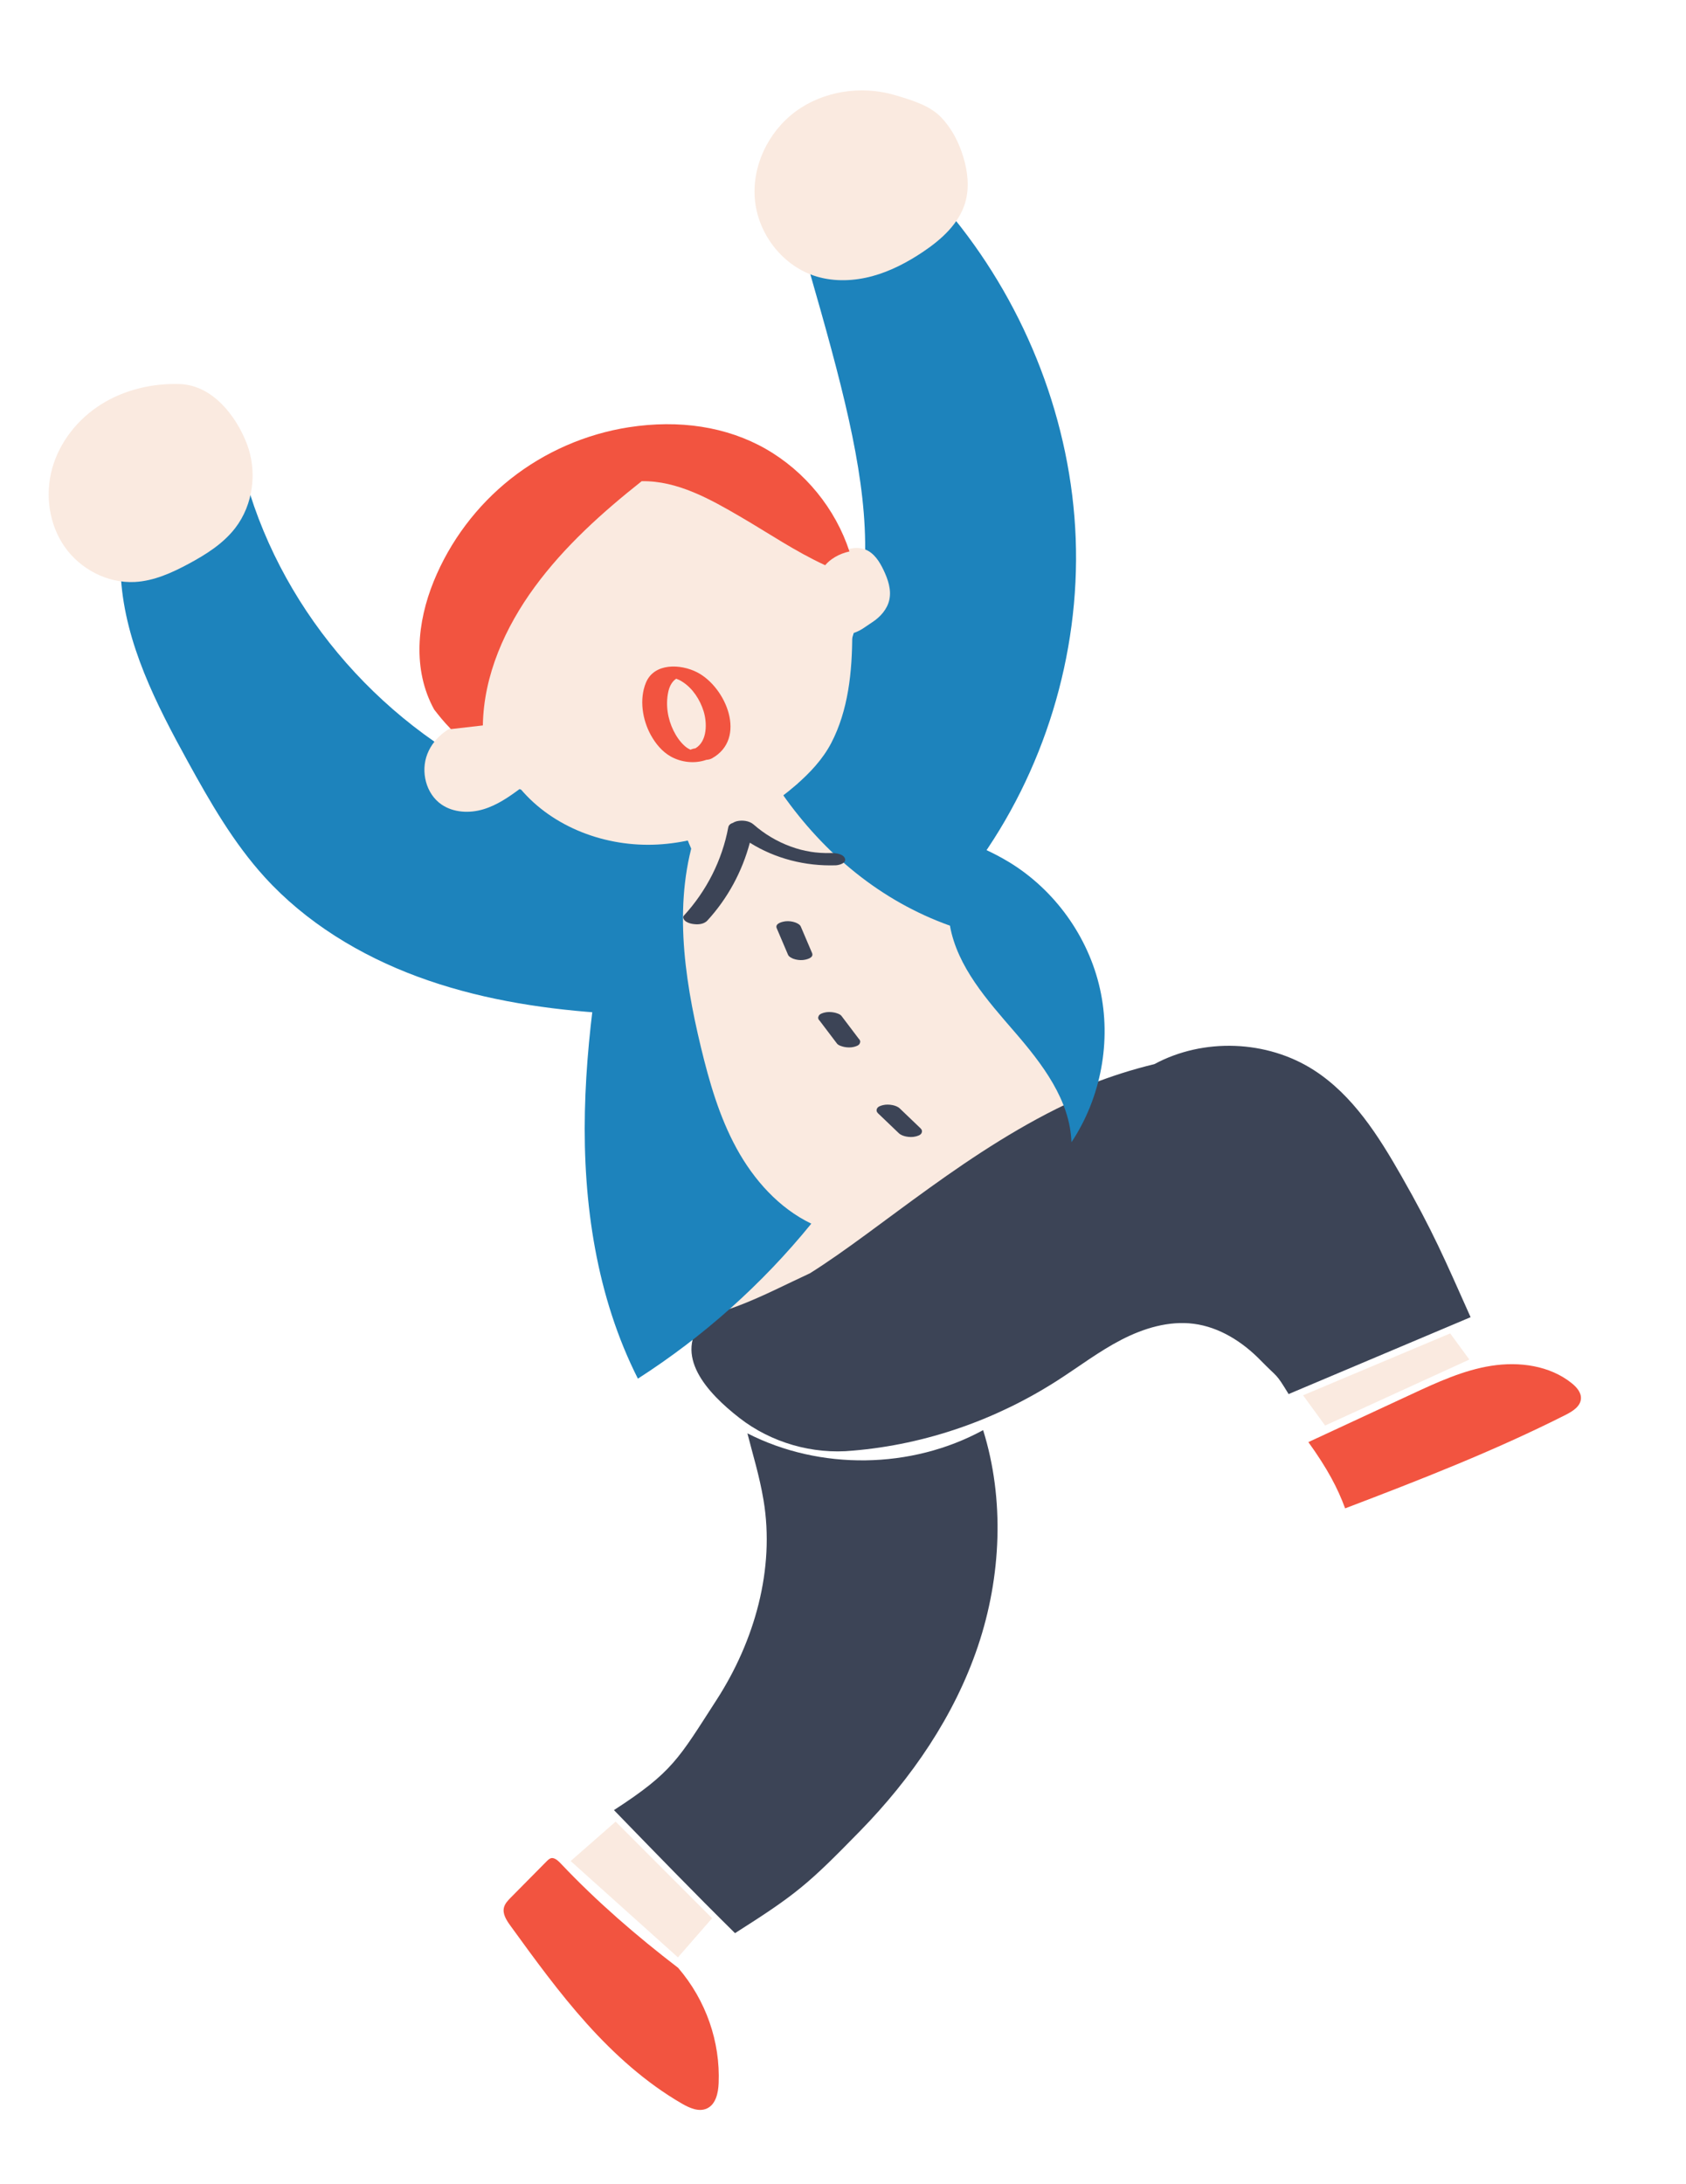<svg width="156" height="202" viewBox="0 0 156 202" fill="none" xmlns="http://www.w3.org/2000/svg">
<g clip-path="url(#clip0_88_223)" filter="url(#filter0_n_88_223)">
<path d="M121.572 98.974C117.234 96.186 111.356 95.966 106.809 98.418C98.55 100.405 91.307 104.743 84.934 109.955C81.605 112.676 78.45 115.672 74.688 117.761C71.136 119.734 67.836 118.968 65.141 122.001C62.18 125.331 65.46 128.834 68.403 131.129C71.347 133.425 75.196 134.535 78.92 134.162C85.691 133.593 92.225 131.29 97.893 127.642C99.843 126.388 101.696 124.973 103.756 123.909C105.816 122.845 108.146 122.135 110.446 122.43C112.828 122.736 114.97 124.1 116.642 125.816C118.314 127.531 117.983 126.888 119.231 128.931C119.38 128.873 136.07 121.821 136.07 121.821C133.665 116.441 132.587 113.883 129.665 108.763C127.547 105.051 125.174 101.29 121.572 98.974Z" fill="#3C4456"/>
<path d="M69.155 132.564C69.646 134.514 70.26 136.439 70.646 138.738C71.715 145.116 69.82 151.771 66.302 157.215C62.783 162.66 62.257 163.877 56.807 167.409C60.569 171.286 64.329 175.163 68.009 178.789C73.771 175.135 74.818 174.214 79.583 169.339C84.348 164.465 88.306 158.708 90.481 152.261C92.654 145.817 92.96 138.651 90.965 132.267C84.322 135.886 75.881 136.001 69.156 132.564L69.155 132.564Z" fill="#3C4456"/>
<path d="M56.549 78.326C55.215 78.172 54.439 77.888 53.662 77.625C56.264 92.212 58.807 107.386 60.974 122.044C66.026 122.423 70.465 119.827 74.944 117.759C81.49 113.658 89.71 106.148 99.579 101.682C91.885 91.741 84.983 79.821 74.373 71.073C69.024 76.537 64.916 79.291 56.551 78.327L56.549 78.326Z" fill="#FAEAE0"/>
<path d="M48.775 73.267C36.627 68.31 27.031 57.965 23.135 45.69C20.564 50.191 15.697 52.996 11.191 53.497C11.603 59.544 14.455 65.123 17.378 70.434C19.444 74.189 21.599 77.944 24.486 81.117C28.308 85.318 33.311 88.357 38.651 90.332C43.991 92.305 49.67 93.251 55.353 93.661C57.773 93.835 59.109 91.733 59.737 89.937C60.364 88.141 60.37 86.193 60.245 84.297C60.062 81.521 59.524 78.579 57.606 76.558C55.406 74.235 51.957 73.687 48.775 73.269L48.775 73.267Z" fill="#1D83BC"/>
<path d="M68.153 106.21C66.559 103.298 65.631 100.074 64.852 96.847C63.255 90.224 62.261 83.137 64.492 76.69C62.036 77.31 59.738 77.449 57.439 77.587C55.874 85.929 54.304 94.316 54.118 102.797C53.931 111.278 55.191 119.936 59.022 127.505C65.087 123.615 70.527 118.756 75.067 113.171C72.067 111.728 69.748 109.122 68.152 106.21L68.153 106.21Z" fill="#1D83BC"/>
<path d="M82.4 24.612C80.038 25.408 77.426 25.439 74.885 25.046C80.751 45.424 83.433 56.614 72.953 69.675C73.236 72.142 74.213 73.311 75.998 75.042C77.782 76.773 79.96 78.044 82.162 79.203C83.412 79.861 84.702 80.496 86.097 80.728C87.493 80.963 89.026 80.745 90.251 80.097C96.609 71.401 99.932 60.554 99.531 49.816C99.13 39.078 95.007 28.521 88.306 20.241C86.861 22.264 84.762 23.818 82.401 24.613L82.4 24.612Z" fill="#1D83BC"/>
<path d="M93.349 79.725C90.45 77.965 87.131 77.038 84.004 75.718C80.876 74.4 77.782 72.541 76.128 69.589C75.244 71.116 74.346 72.278 72.378 73.42C76.279 78.981 81.508 83.331 87.893 85.611C88.589 89.441 91.351 92.511 93.9 95.46C96.447 98.409 99.004 101.749 99.139 105.641C101.879 101.515 102.853 96.269 101.776 91.448C100.699 86.627 97.585 82.294 93.35 79.724L93.349 79.725Z" fill="#1D83BC"/>
<path d="M80.092 50.834C79.449 50.572 78.703 50.666 78.061 50.937C77.42 51.207 76.863 51.637 76.351 52.275C73.176 50.444 70.003 48.614 66.829 46.784C65.609 46.081 64.382 45.375 63.055 44.902C61.728 44.43 60.281 44.2 58.475 44.348C51.251 49.883 45.9 57.803 43.527 66.684C41.795 66.962 40.174 68.105 39.54 69.734C38.904 71.362 39.409 73.417 40.853 74.406C41.956 75.162 43.43 75.234 44.715 74.85C46.001 74.468 47.127 73.682 48.134 72.932C51.172 76.548 56.084 78.354 60.817 78.108C65.55 77.863 70.07 75.715 73.643 72.609C74.934 71.488 76.131 70.219 76.919 68.705C78.472 65.721 78.862 62.172 78.854 58.59C79.702 58.311 79.966 58.027 80.715 57.542C81.462 57.056 82.098 56.337 82.287 55.469C82.489 54.539 82.161 53.578 81.751 52.72C81.383 51.948 80.889 51.159 80.093 50.835L80.092 50.834Z" fill="#FAEAE0"/>
<path d="M16.621 35.519C14.084 35.439 11.502 36.049 9.353 37.401C7.205 38.752 5.517 40.866 4.835 43.302C4.152 45.737 4.527 48.479 5.971 50.556C7.415 52.632 9.942 53.959 12.479 53.825C14.246 53.73 15.906 52.976 17.465 52.139C19.064 51.278 20.643 50.284 21.754 48.851C23.451 46.662 23.828 43.566 22.822 40.995C21.816 38.422 19.643 35.615 16.621 35.52L16.621 35.519Z" fill="#FAEAE0"/>
<path d="M87.1 10.874C86.123 9.854 84.753 9.357 82.724 8.774C79.661 7.893 76.178 8.419 73.614 10.312C71.047 12.205 69.512 15.463 69.864 18.62C70.215 21.777 72.519 24.674 75.576 25.579C77.241 26.073 79.045 25.993 80.722 25.538C82.4 25.081 83.959 24.26 85.401 23.294C87.104 22.153 88.74 20.685 89.312 18.723C89.708 17.364 89.545 15.896 89.139 14.543C88.734 13.192 88.078 11.896 87.101 10.875L87.1 10.874Z" fill="#FAEAE0"/>
<path d="M63.483 77.302C63.751 78.139 64.463 79.546 64.664 80.215C68.132 79.77 71.455 78.239 74.043 75.893C73.474 75.117 72.904 74.343 72.336 73.568C69.555 75.059 66.263 75.812 63.483 77.303L63.483 77.302Z" fill="#FAEAE0"/>
<path d="M51.926 172.39C51.716 172.169 51.494 171.938 51.199 171.857C50.905 171.777 50.695 172.026 50.365 172.36C49.331 173.405 48.298 174.449 47.264 175.495C46.997 175.766 46.717 176.056 46.627 176.426C46.485 177.013 46.859 177.59 47.213 178.081C49.469 181.191 51.729 184.306 54.298 187.164C56.868 190.021 59.763 192.627 63.094 194.554C63.799 194.961 64.655 195.345 65.397 195.01C66.231 194.635 66.458 193.571 66.494 192.661C66.652 188.856 65.338 185.012 62.747 181.998C58.913 179.059 55.246 175.894 51.925 172.39L51.926 172.39Z" fill="#F25440"/>
<path d="M65.889 177.409L62.728 181.03L52.8 172.121L56.963 168.473L65.889 177.409Z" fill="#FAEAE0"/>
<path d="M137.982 126.317C135.396 126.726 132.982 127.84 130.608 128.943C127.425 130.42 124.243 131.896 121.06 133.374C122.834 135.844 123.771 137.627 124.46 139.502C131.37 136.873 138.274 134.183 144.871 130.85C145.51 130.527 146.231 130.076 146.279 129.364C146.318 128.787 145.882 128.293 145.43 127.929C143.398 126.292 140.568 125.909 137.982 126.318L137.982 126.317Z" fill="#F25440"/>
<path d="M120.568 129.045L134.182 123.321L135.955 125.739L122.607 131.843L120.568 129.045Z" fill="#FAEAE0"/>
<path d="M70.868 41.526C67.243 39.453 62.841 38.791 58.171 39.517C54.206 40.135 50.407 41.792 47.261 44.277C44.116 46.763 41.632 50.07 40.126 53.775C38.605 57.518 38.138 61.935 40.173 65.622C40.609 66.181 41.044 66.739 41.724 67.431C42.708 67.318 43.694 67.205 44.678 67.092C44.747 62.457 46.739 58.008 49.49 54.263C52.242 50.519 55.733 47.385 59.373 44.503C62.675 44.447 65.712 46.16 68.557 47.82C71.152 49.334 73.579 50.998 76.351 52.276C76.803 51.722 77.643 51.202 78.597 51.003C77.302 47.045 74.493 43.601 70.868 41.527L70.868 41.526Z" fill="#F25440"/>
<path d="M78.173 79.379C77.977 78.926 77.194 78.879 76.792 78.893C76.57 78.901 76.3 78.901 75.919 78.877C75.537 78.853 75.27 78.818 75.051 78.783C74.313 78.661 73.822 78.532 73.156 78.29C71.914 77.839 70.741 77.145 69.726 76.253C69.328 75.904 68.678 75.833 68.176 75.95C68.071 75.975 67.94 76.026 67.828 76.098C67.608 76.167 67.425 76.294 67.384 76.519C66.814 79.568 65.372 82.401 63.271 84.69C63.149 84.823 63.262 85.038 63.357 85.135C63.517 85.299 63.808 85.401 64.024 85.44C64.51 85.527 65.101 85.518 65.456 85.131C67.331 83.088 68.67 80.606 69.38 77.939C71.735 79.415 74.522 80.12 77.328 80.029C77.634 80.018 78.365 79.826 78.172 79.379L78.173 79.379Z" fill="#3C4456"/>
<path d="M64.501 62.178C62.98 61.397 60.523 61.283 59.759 63.154C59.138 64.679 59.441 66.577 60.221 67.986C60.656 68.772 61.264 69.518 62.059 69.964C63.042 70.516 64.285 70.653 65.355 70.274C65.544 70.261 65.724 70.219 65.866 70.141C69.161 68.316 67.19 63.558 64.502 62.179L64.501 62.178ZM64.347 69.207C64.204 69.228 64.064 69.264 63.939 69.313C63.924 69.318 63.907 69.326 63.891 69.332C63.923 69.341 63.975 69.359 63.982 69.353C63.966 69.362 63.914 69.336 63.894 69.341C63.803 69.365 63.837 69.352 63.888 69.332C63.864 69.322 63.864 69.321 63.874 69.326C63.685 69.249 63.514 69.135 63.356 68.993C62.916 68.599 62.581 68.107 62.321 67.582C61.776 66.484 61.575 65.197 61.832 63.991C61.927 63.545 62.122 63.115 62.485 62.828C62.476 62.836 62.559 62.795 62.585 62.782C62.584 62.782 62.582 62.782 62.581 62.783C62.581 62.783 62.581 62.783 62.578 62.783C62.534 62.801 62.535 62.786 62.548 62.776C62.508 62.765 62.494 62.755 62.552 62.772C62.565 62.763 62.584 62.758 62.59 62.779C62.589 62.757 62.69 62.798 62.585 62.783C62.595 62.786 62.608 62.79 62.621 62.796C62.621 62.796 62.622 62.795 62.633 62.8C62.628 62.798 62.625 62.798 62.621 62.796C62.627 62.799 62.802 62.866 62.833 62.88C62.944 62.931 63.053 63 63.157 63.067C64.101 63.67 64.766 64.713 65.097 65.762C65.433 66.826 65.464 68.543 64.349 69.207L64.347 69.207Z" fill="#F25440"/>
<path d="M74.093 85.69C74.015 85.505 73.762 85.381 73.59 85.317C73.328 85.219 72.991 85.177 72.714 85.204C72.415 85.234 71.672 85.392 71.87 85.854C72.218 86.67 72.567 87.487 72.914 88.302C72.993 88.487 73.247 88.611 73.417 88.676C73.68 88.773 74.015 88.816 74.293 88.788C74.593 88.759 75.335 88.601 75.137 88.139C74.79 87.323 74.442 86.506 74.093 85.69Z" fill="#3C4456"/>
<path d="M77.85 93.949C77.723 93.782 77.37 93.682 77.184 93.644C76.912 93.588 76.571 93.576 76.299 93.646C76.114 93.694 75.845 93.767 75.753 93.953C75.736 94.003 75.719 94.053 75.701 94.102C75.702 94.221 75.747 94.319 75.839 94.399C76.376 95.107 76.911 95.815 77.448 96.522C77.575 96.689 77.929 96.788 78.114 96.827C78.386 96.883 78.727 96.895 78.998 96.825C79.183 96.777 79.453 96.705 79.545 96.518C79.562 96.468 79.579 96.419 79.595 96.368C79.594 96.249 79.549 96.151 79.458 96.071L77.85 93.947L77.85 93.949Z" fill="#3C4456"/>
<path d="M83.249 102.512C83.076 102.346 82.812 102.254 82.583 102.207C82.311 102.151 81.97 102.139 81.698 102.209C81.513 102.257 81.244 102.33 81.152 102.516C81.071 102.678 81.105 102.834 81.238 102.962C81.88 103.576 82.522 104.191 83.165 104.805C83.337 104.971 83.603 105.063 83.831 105.11C84.102 105.166 84.444 105.18 84.716 105.108C84.9 105.061 85.171 104.988 85.263 104.801C85.344 104.638 85.311 104.483 85.176 104.355L83.251 102.513L83.249 102.512Z" fill="#3C4456"/>
</g>
<defs>
<filter id="filter0_n_88_223" x="0" y="0" width="155.842" height="201.047" filterUnits="userSpaceOnUse" color-interpolation-filters="sRGB">
<feFlood flood-opacity="0" result="BackgroundImageFix"/>
<feBlend mode="normal" in="SourceGraphic" in2="BackgroundImageFix" result="shape"/>
<feTurbulence type="fractalNoise" baseFrequency="2 2" stitchTiles="stitch" numOctaves="3" result="noise" seed="1105" />
<feColorMatrix in="noise" type="luminanceToAlpha" result="alphaNoise" />
<feComponentTransfer in="alphaNoise" result="coloredNoise1">
<feFuncA type="discrete" tableValues="1 1 1 1 1 1 1 1 1 1 1 1 1 1 1 1 1 1 1 1 1 1 1 1 1 1 1 1 1 1 1 1 1 1 1 1 1 1 1 1 1 1 1 1 1 1 1 1 1 1 1 0 0 0 0 0 0 0 0 0 0 0 0 0 0 0 0 0 0 0 0 0 0 0 0 0 0 0 0 0 0 0 0 0 0 0 0 0 0 0 0 0 0 0 0 0 0 0 0 0 "/>
</feComponentTransfer>
<feComposite operator="in" in2="shape" in="coloredNoise1" result="noise1Clipped" />
<feFlood flood-color="rgba(184, 28, 34, 0.1)" result="color1Flood" />
<feComposite operator="in" in2="noise1Clipped" in="color1Flood" result="color1" />
<feMerge result="effect1_noise_88_223">
<feMergeNode in="shape" />
<feMergeNode in="color1" />
</feMerge>
</filter>
<clipPath id="clip0_88_223">
<rect width="122.806" height="180.449" fill="white" transform="translate(0 24.11) rotate(-11.322)"/>
</clipPath>
</defs>
</svg>
